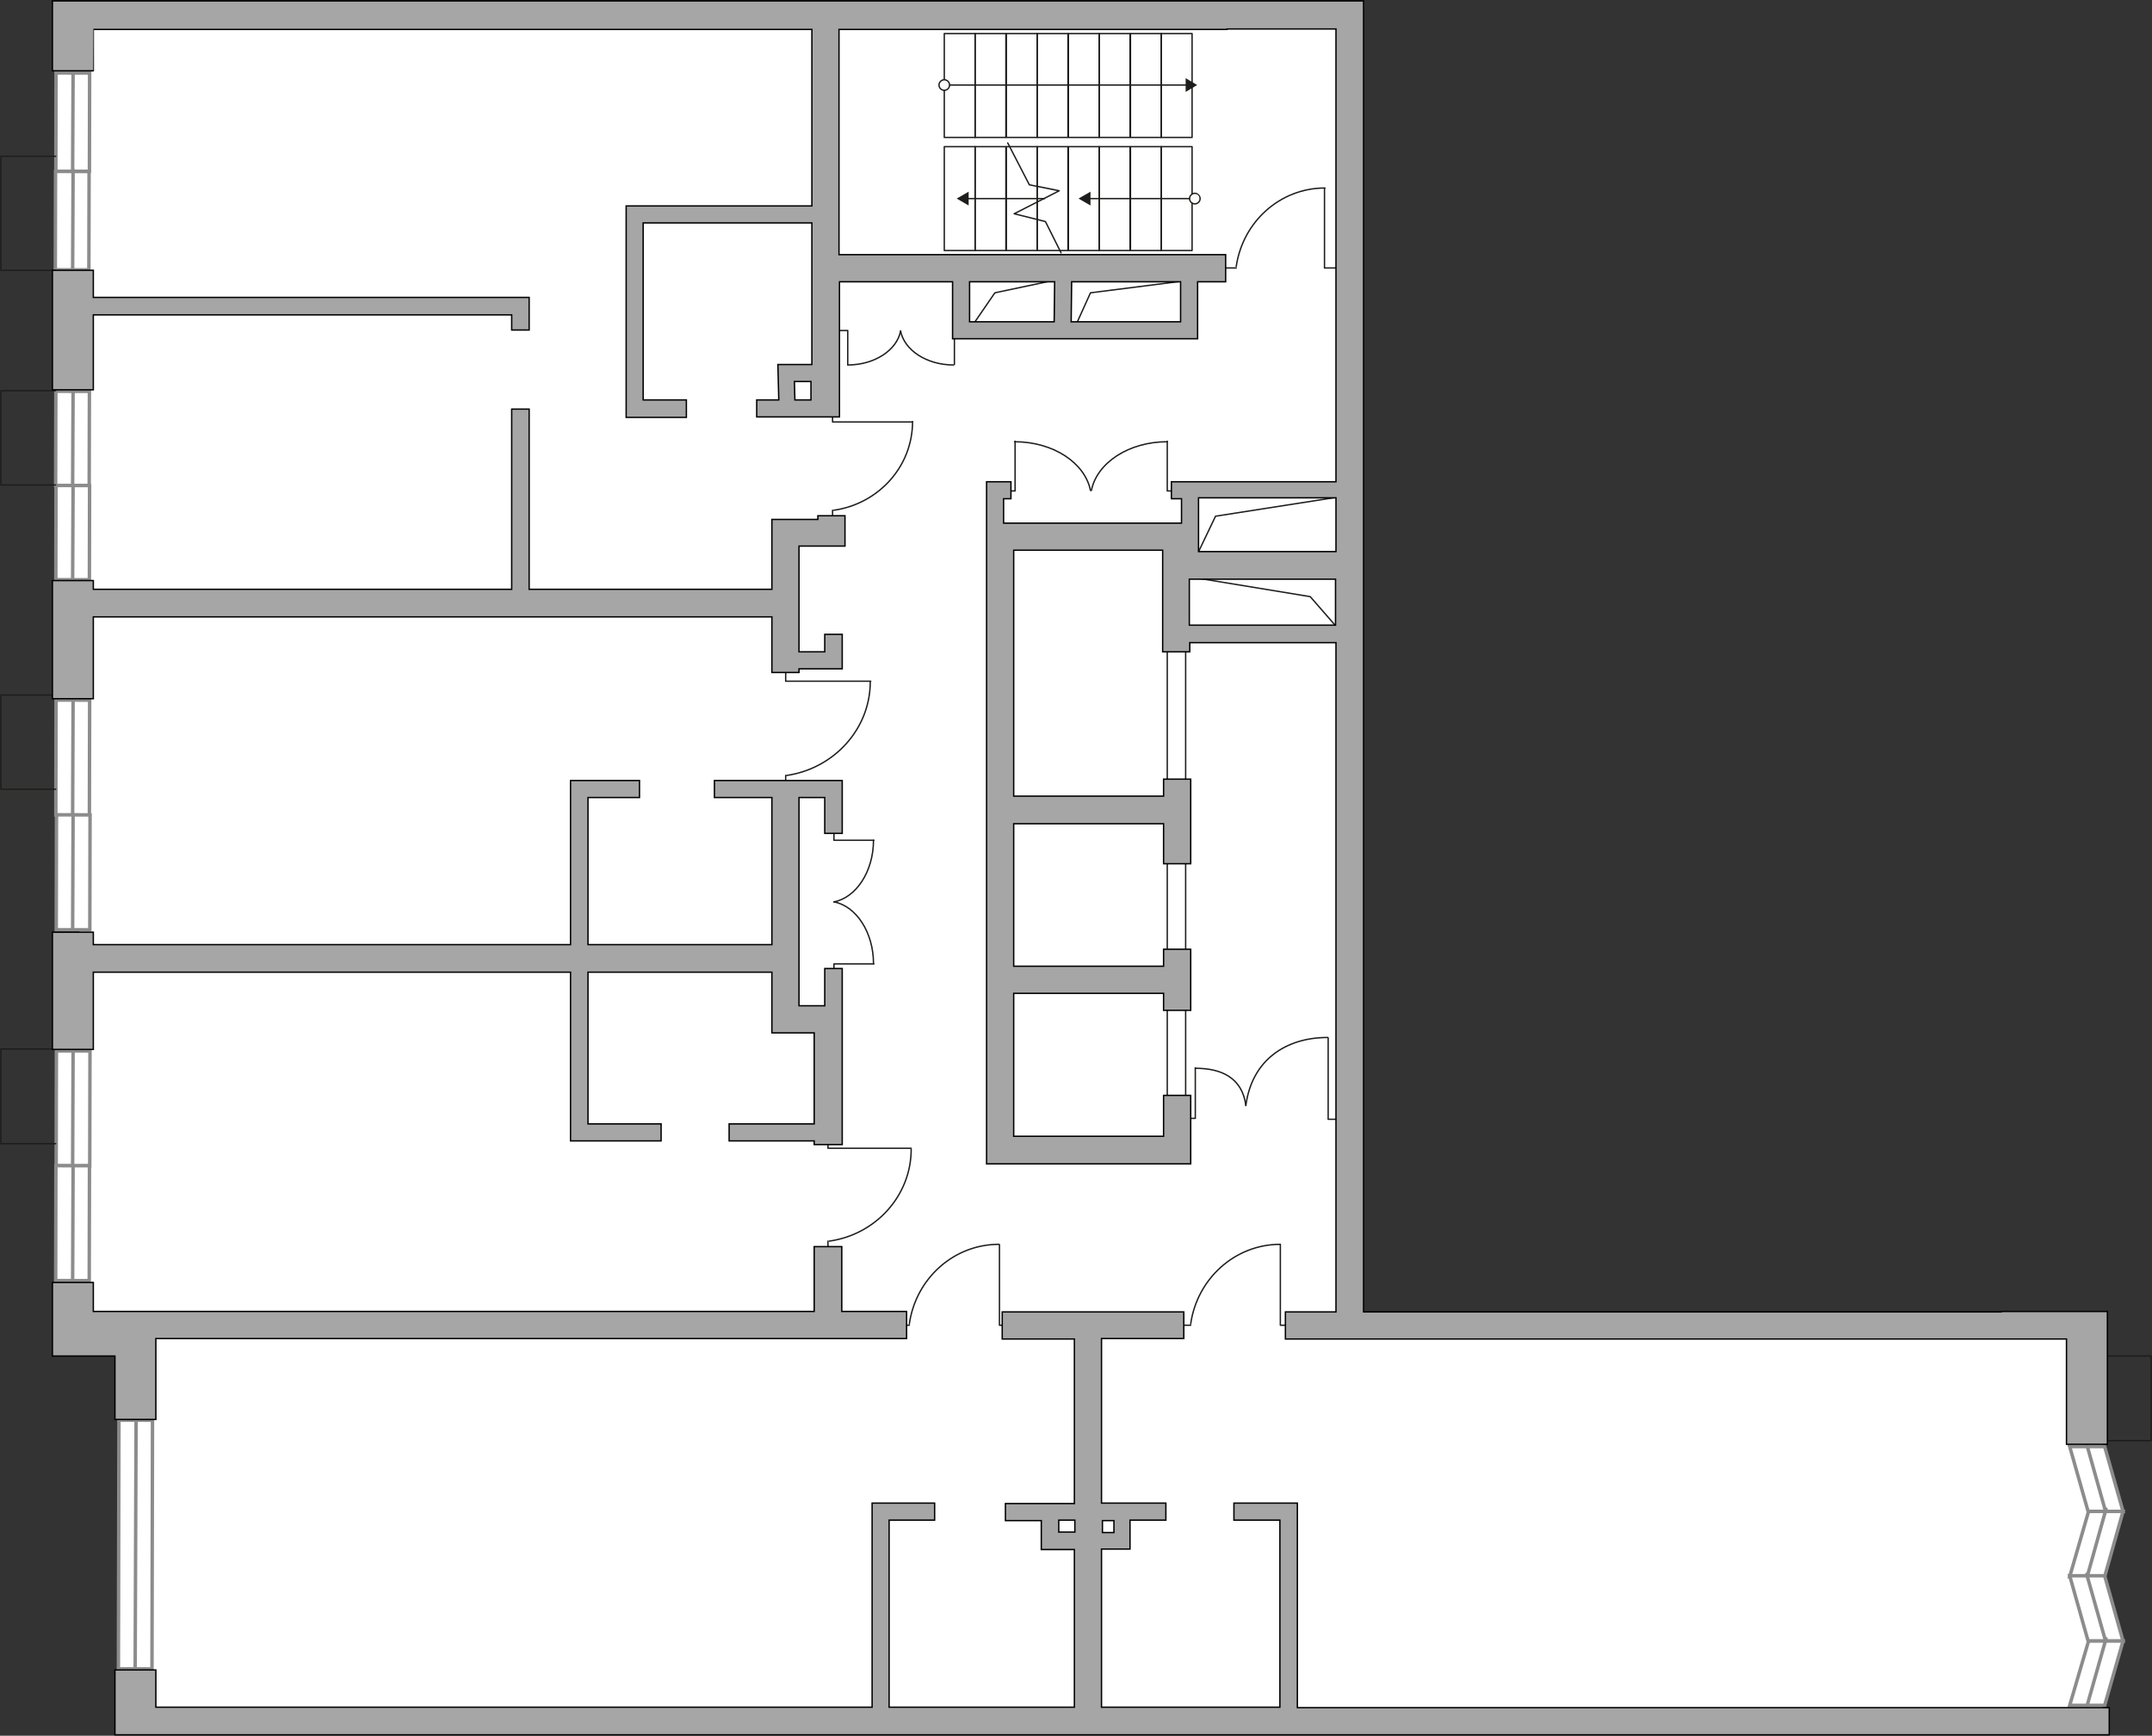 <?xml version="1.0" encoding="utf-8"?>
<!-- Generator: Adobe Illustrator 25.4.1, SVG Export Plug-In . SVG Version: 6.00 Build 0)  -->
<svg version="1.1" xmlns="http://www.w3.org/2000/svg" xmlns:xlink="http://www.w3.org/1999/xlink" x="0px" y="0px"
	 viewBox="0 0 468.1 377.6" style="enable-background:new 0 0 468.1 377.6;" xml:space="preserve">
<rect x="0" y="0" width="468.1" height="377.6" fill="#333333" stroke="none"/>
<style type="text/css">
	.st0{fill:#FFFFFF;}
	.st1{fill:#FFFFFF;stroke:#8C8C8C;stroke-width:0.75;stroke-linecap:round;stroke-miterlimit:10;}
	.st2{fill:none;stroke:#8C8C8C;stroke-width:0.75;stroke-linecap:round;stroke-miterlimit:10;}
	.st3{fill:none;stroke:#1D1D1B;stroke-width:0.3;stroke-linecap:round;stroke-linejoin:round;stroke-miterlimit:10;}
	.st4{fill:none;stroke:#1D1D1B;stroke-width:0.3;stroke-linecap:round;stroke-linejoin:round;}
	.st5{fill:#1D1D1B;}
	.st6{fill:#A6A6A6;stroke:#000000;stroke-width:0.3;stroke-miterlimit:22.926;}
	.st7{fill:none;}
</style>
<g id="Слой_1">
	<g id="bg">
		<rect x="238.2" y="288.3" class="st0" width="219.2" height="86.1"/>
		<rect x="30.9" y="288" class="st0" width="206.9" height="85.3"/>
		<rect x="17.3" y="129.8" class="st0" width="155.4" height="79.6"/>
		<polygon class="st0" points="17.3,209.7 172.2,209.7 172.2,221.7 181.6,221.7 181.6,287.5 17.3,287.5 		"/>
		<polygon class="st0" points="171.1,115.3 171.6,131.2 18.4,131.2 18.4,3.4 182.9,3.4 182.9,115.3 		"/>
		<rect x="131.4" y="6.3" class="st0" width="161.3" height="322.7"/>
	</g>
	<g id="windows">
		<g>
			
				<rect x="3.4" y="237.5" transform="matrix(2.093232e-03 -1 1 2.093232e-03 -225.288 256.526)" class="st1" width="25" height="7.3"/>
			<line class="st2" x1="15.8" y1="253.7" x2="15.9" y2="228.7"/>
		</g>
		<g>
			
				<rect x="3.3" y="262.5" transform="matrix(2.093232e-03 -1 1 2.093232e-03 -250.397 281.339)" class="st1" width="25" height="7.3"/>
			<line class="st2" x1="15.8" y1="278.7" x2="15.9" y2="253.7"/>
		</g>
		<g>
			
				<rect x="3.3" y="161.2" transform="matrix(2.093232e-03 -1 1 2.093232e-03 -149.062 180.259)" class="st1" width="25" height="7.3"/>
			<line class="st2" x1="15.8" y1="177.3" x2="15.9" y2="152.3"/>
		</g>
		<g>
			
				<rect x="3.4" y="186.2" transform="matrix(2.093220e-03 -1 1 2.093220e-03 -173.971 205.273)" class="st1" width="25" height="7.3"/>
			<line class="st2" x1="15.8" y1="202.3" x2="15.9" y2="177.3"/>
		</g>
		<g>
			
				<rect x="5.5" y="91.7" transform="matrix(2.098270e-03 -1 1 2.098270e-03 -79.608 110.926)" class="st1" width="20.5" height="7.3"/>
			<line class="st2" x1="15.8" y1="105.5" x2="15.9" y2="85"/>
		</g>
		<g>
			
				<rect x="5.5" y="112.2" transform="matrix(2.091008e-03 -1 1 2.091008e-03 -100.069 131.378)" class="st1" width="20.5" height="7.3"/>
			<line class="st2" x1="15.8" y1="126" x2="15.9" y2="105.5"/>
		</g>
		<g>
			
				<rect x="5.1" y="22.9" transform="matrix(2.096775e-03 -1 1 2.096775e-03 -10.761 42.318)" class="st1" width="21.4" height="7.3"/>
			<line class="st2" x1="15.8" y1="37" x2="15.9" y2="15.6"/>
		</g>
		<g>
			
				<rect x="5" y="44.3" transform="matrix(2.089834e-03 -1 1 2.089834e-03 -32.277 63.606)" class="st1" width="21.4" height="7.3"/>
			<line class="st2" x1="15.8" y1="58.5" x2="15.9" y2="37"/>
		</g>
		<g>
			
				<rect x="2.4" y="332.3" transform="matrix(2.093286e-03 -1 1 2.093286e-03 -306.546 364.757)" class="st1" width="54.1" height="7.3"/>
			<line class="st2" x1="29.4" y1="363" x2="29.6" y2="308.8"/>
		</g>
		<g>
			<polygon class="st1" points="457.8,314.7 461.8,328.8 454.2,328.8 450.2,314.7 			"/>
			<line class="st2" x1="458" y1="328.8" x2="453.9" y2="314.2"/>
		</g>
		<g>
			<polygon class="st1" points="454.3,328.8 450.2,343 457.8,343 461.8,328.8 			"/>
			<line class="st2" x1="454" y1="343" x2="458.1" y2="328.3"/>
		</g>
		<g>
			<polygon class="st1" points="457.8,342.8 461.8,357 454.2,357 450.2,342.8 			"/>
			<line class="st2" x1="458" y1="357" x2="453.9" y2="342.5"/>
		</g>
		<g>
			<polygon class="st1" points="454.3,357 450.2,371 457.8,371 461.8,357 			"/>
			<line class="st2" x1="454" y1="371" x2="458.1" y2="356.5"/>
		</g>
	</g>
	<g id="plan">
		<g>
			<polyline class="st3" points="288.1,41 288.1,58.3 291.1,58.3 			"/>
			<line class="st3" x1="266.2" y1="58.3" x2="268.9" y2="58.3"/>
			<path class="st3" d="M268.9,58c1.4-9.7,9.5-17.1,19.3-17.1"/>
		</g>
		<g>
			<polyline class="st3" points="198.2,249.8 180.1,249.8 180.1,246.8 			"/>
			<line class="st3" x1="180.1" y1="272.7" x2="180.1" y2="270"/>
			<path class="st3" d="M180.4,270c10-1.4,17.8-9.8,17.8-20"/>
		</g>
		<g>
			<polyline class="st3" points="217.4,270.8 217.4,288.3 220.2,288.3 			"/>
			<line class="st3" x1="195.1" y1="288.3" x2="197.8" y2="288.3"/>
			<path class="st3" d="M197.8,288c1.4-9.8,9.6-17.3,19.5-17.3"/>
		</g>
		<g>
			<polyline class="st3" points="278.5,270.8 278.5,288.3 281.5,288.3 			"/>
			<line class="st3" x1="256.4" y1="288.3" x2="259" y2="288.3"/>
			<path class="st3" d="M259,288c1.4-9.8,9.6-17.3,19.5-17.3"/>
		</g>
		<g>
			<polyline class="st3" points="198.4,91.8 181.1,91.8 181.1,88.9 			"/>
			<line class="st3" x1="181.1" y1="113.8" x2="181.1" y2="111"/>
			<path class="st3" d="M181.4,111c9.7-1.4,17.1-9.5,17.1-19.3"/>
		</g>
		<g>
			<polyline class="st3" points="189.4,148.2 170.9,148.2 170.9,145 			"/>
			<line class="st3" x1="170.9" y1="171.5" x2="170.9" y2="168.7"/>
			<path class="st3" d="M171.1,168.7c10.3-1.5,18.2-10.1,18.2-20.4"/>
		</g>
		<rect x="253.9" y="138.3" class="st3" width="4" height="102.3"/>
		<g>
			<g>
				<polyline class="st3" points="184.4,79.3 184.4,71.9 182.2,71.9 				"/>
				<path class="st3" d="M195.9,72c-0.8,4.2-5.7,7.4-11.5,7.4"/>
			</g>
			<g>
				<polyline class="st3" points="207.6,79.3 207.6,71.9 209.8,71.9 				"/>
				<path class="st3" d="M195.9,72c0.8,4.2,5.7,7.4,11.5,7.4"/>
			</g>
		</g>
		<g>
			<g>
				<polyline class="st3" points="190.1,209.7 181.4,209.7 181.4,212.2 				"/>
				<path class="st3" d="M181.4,196.2c4.8,0.9,8.6,6.6,8.6,13.4"/>
			</g>
			<g>
				<polyline class="st3" points="190.1,182.8 181.4,182.8 181.4,180.2 				"/>
				<path class="st3" d="M181.4,196.2c4.8-0.9,8.6-6.6,8.6-13.4"/>
			</g>
		</g>
		<g>
			<g>
				<polyline class="st3" points="253.9,96 253.9,106.8 257,106.8 				"/>
				<path class="st3" d="M237.4,106.7c1.2-6,8.1-10.6,16.5-10.6"/>
			</g>
			<g>
				<polyline class="st3" points="220.8,96 220.8,106.8 217.6,106.8 				"/>
				<path class="st3" d="M237.2,106.7c-1.2-6-8.1-10.6-16.5-10.6"/>
			</g>
		</g>
		<g>
			<g>
				<polyline class="st3" points="260,232.3 260,243.3 257.9,243.3 				"/>
				<path class="st3" d="M271,240.5c-0.8-6.1-5.4-8.1-11-8.1"/>
			</g>
			<g>
				<polyline class="st3" points="288.9,225.8 288.9,243.5 291.4,243.5 				"/>
				<path class="st3" d="M271,240.5c1.3-9.9,8.7-14.8,17.8-14.8"/>
			</g>
		</g>
		<rect x="205.4" y="7.3" class="st3" width="6.7" height="22.6"/>
		<rect x="205.4" y="31.9" class="st3" width="6.7" height="22.6"/>
		<rect x="212.1" y="7.3" class="st3" width="6.7" height="22.6"/>
		<rect x="212.1" y="31.9" class="st3" width="6.7" height="22.6"/>
		<rect x="218.9" y="7.3" class="st3" width="6.7" height="22.6"/>
		<rect x="218.9" y="31.9" class="st3" width="6.7" height="22.6"/>
		<rect x="225.6" y="7.3" class="st3" width="6.7" height="22.6"/>
		<rect x="225.6" y="31.9" class="st3" width="6.7" height="22.6"/>
		<rect x="232.4" y="7.3" class="st3" width="6.7" height="22.6"/>
		<rect x="232.4" y="31.9" class="st3" width="6.7" height="22.6"/>
		<rect x="239.1" y="7.3" class="st3" width="6.7" height="22.6"/>
		<rect x="239.1" y="31.9" class="st3" width="6.7" height="22.6"/>
		<rect x="245.9" y="7.3" class="st3" width="6.7" height="22.6"/>
		<rect x="245.9" y="31.9" class="st3" width="6.7" height="22.6"/>
		<rect x="252.6" y="7.3" class="st3" width="6.7" height="22.6"/>
		<rect x="252.6" y="31.9" class="st3" width="6.7" height="22.6"/>
		<g>
			<g>
				<line class="st4" x1="205.4" y1="18.5" x2="258.4" y2="18.5"/>
				<g>
					<g>
						<circle class="st0" cx="205.4" cy="18.5" r="1.1"/>
						<path class="st5" d="M205.4,19.8c0.7,0,1.3-0.6,1.3-1.3c0-0.7-0.6-1.3-1.3-1.3s-1.3,0.6-1.3,1.3S204.7,19.8,205.4,19.8
							S204.7,19.8,205.4,19.8z M205.4,17.5c0.5,0,1,0.4,1,1c0,0.5-0.4,1-1,1c-0.5,0-1-0.4-1-1S204.9,17.5,205.4,17.5
							S204.9,17.5,205.4,17.5z"/>
					</g>
				</g>
				<g>
					<polygon class="st5" points="257.9,20 260.4,18.5 257.9,17 					"/>
				</g>
			</g>
		</g>
		<g>
			<g>
				<line class="st4" x1="259.9" y1="43.2" x2="236.8" y2="43.2"/>
				<g>
					<g>
						<circle class="st0" cx="259.9" cy="43.2" r="1.1"/>
						<path class="st5" d="M259.9,41.9c-0.7,0-1.3,0.6-1.3,1.3s0.6,1.3,1.3,1.3c0.7,0,1.3-0.6,1.3-1.3S260.5,41.9,259.9,41.9
							C259.1,41.9,260.5,41.9,259.9,41.9z M259.9,44.2c-0.5,0-1-0.4-1-1c0-0.5,0.4-1,1-1s1,0.4,1,1S260.4,44.2,259.9,44.2
							S260.4,44.2,259.9,44.2z"/>
					</g>
				</g>
				<g>
					<polygon class="st5" points="237.2,41.7 234.6,43.2 237.2,44.7 					"/>
				</g>
			</g>
		</g>
		<g>
			<g>
				<line class="st4" x1="227.2" y1="43.2" x2="210.2" y2="43.2"/>
				<g>
					<polygon class="st5" points="210.7,41.7 208.1,43.2 210.7,44.7 					"/>
				</g>
			</g>
		</g>
		<polyline class="st3" points="219.2,31.1 223.9,40.2 230.4,41.5 220.6,46.5 227.4,48.2 230.8,55 		"/>
		<polyline class="st3" points="12.1,58.8 0.2,58.8 0.2,34 12.1,34 		"/>
		<polyline class="st3" points="12.1,105.5 0.2,105.5 0.2,85 12.1,85 		"/>
		<polyline class="st3" points="12.1,171.7 0.2,171.7 0.2,151.2 12.1,151.2 		"/>
		<polyline class="st3" points="12.1,248.8 0.2,248.8 0.2,228.2 12.1,228.2 		"/>
		<rect x="455.9" y="295" class="st3" width="12" height="18.4"/>
		<polyline class="st3" points="260,121.5 264.4,112.3 293.2,107.8 		"/>
		<polyline class="st3" points="257,125.2 285,129.8 292.4,138.3 		"/>
		<polyline class="st3" points="211.6,70.7 216.4,63.7 233.9,60 		"/>
		<polyline class="st3" points="233.9,71 237.2,63.7 260,60.8 		"/>
		<g>
			<polygon class="st6" points="20.3,68.5 111.3,68.5 111.3,71.8 115.1,71.8 115.1,64.7 20.3,64.7 20.3,58.8 11.4,58.8 11.4,84.8 
				20.3,84.8 			"/>
			<polygon class="st6" points="20.3,134.2 167.9,134.2 167.9,146.3 173.8,146.3 173.8,145.5 183.2,145.5 183.2,138 179.4,138 
				179.4,141.8 173.8,141.8 173.8,118.8 183.8,118.8 183.8,112.2 177.9,112.2 177.9,113 167.9,113 167.9,128.2 115.1,128.2 
				115.1,89 111.3,89 111.3,128.2 20.3,128.2 20.3,126.3 11.4,126.3 11.4,152 20.3,152 			"/>
			<polygon class="st6" points="20.3,211.5 124.1,211.5 124.1,248.2 143.8,248.2 143.8,244.5 127.9,244.5 127.9,211.5 167.9,211.5 
				167.9,224.7 177.1,224.7 177.1,244.5 158.6,244.5 158.6,248.2 177.1,248.2 177.1,249 179.4,249 183.1,249 183.2,249 183.2,210.7 
				179.4,210.7 179.4,218.8 173.8,218.8 173.8,173.5 179.4,173.5 179.4,181.3 183.2,181.3 183.2,169.8 155.4,169.8 155.4,173.5 
				167.9,173.5 167.9,205.5 127.9,205.5 127.9,173.5 139.1,173.5 139.1,169.8 124.1,169.8 124.1,205.5 20.3,205.5 20.3,202.8 
				11.4,202.8 11.4,228.3 20.3,228.3 			"/>
			<polygon class="st6" points="25,308.8 33.9,308.8 33.9,291.2 197.2,291.2 197.2,285.3 183.1,285.3 183.1,271.2 177.1,271.2 
				177.1,285.3 20.3,285.3 20.3,279 11.4,279 11.4,285.3 11.4,291.2 11.4,295 25,295 			"/>
			<path class="st6" d="M282.2,371.5V327h-13.8v3.7h10v40.7h-38.8V337h6.2v-6.3h7.8V327h-14v-35.8h17.9v-5.8h-39.5v5.9h15.7v35.8
				h-15v3.7h7.8v6.3h7.2v34.3h-40.3v-40.7h9.9V327h-13.6v44.4H33.9v-8.1H25v14.1h1.9h7h424.9v-5.9H282.2z M239.8,330.8h2.5v2.6h-2.5
				V330.8z M233.8,333.3h-3.5v-2.6h3.5V333.3z"/>
			<path class="st6" d="M20.3,6.4h156.3v38.4h-40.4v46h13.1V87h-9.4V48.5h36.7v9.1v3.7v18h-7.4l0.2,7.7h-4.8v3.7h18v-0.3V61.3h24.6
				v12.4h53.3V61.3h6.1v-5.9h-84.1v-49h84.4V6.3h23.7v78.5v6v14h-35.8v3.7h2.2v5.3h-38.7v-5.3h1.6v-3.7h-5.3v9v139.4h44.4v-14.9
				h-5.9v8.9h-32.6v-31.1h32.6v3.7h5.9v-13.3h-5.9v3.7h-32.6v-31h32.6v8.7h5.9v-18.4h-5.9v3.7h-32.6v-53.5h32.4v22.1h5.9v-2h31.8
				v145.6h-11v5.9h169.9v22.9h8.9v-23.4v-5.5h-23.1v0.1h-5.8h-8.9h-77.8h-5.9h-32.7h-7.6v-44.4v-38.2V199v-2.6v-3.7v-29.1v-5.9
				v-33.8v-3.7V116v-3.7V90.8v-6V6.3V0.2h-5.9H267h-4.4H71.8H19.1h-7.7v15.2h8.9C20.3,15.4,20.3,6.4,20.3,6.4z M172.9,87l-0.1-4h3.6
				v4H172.9z M233.1,61.3h23.7V70h-23.8L233.1,61.3z M210.9,61.3h18.5l-0.1,8.7h-18.4V61.3z M290.5,136h-31.8v-10h31.8V136z
				 M290.6,120h-29.9v-11.7h29.9V120z"/>
		</g>
	</g>
</g>
<g id="Слой_2">
	<polygon id="ap468" class="st7" points="239.6,291.2 449.4,291.2 449.4,314.2 454.2,328.8 450.2,342.8 454.3,357 450.2,371.5 
		239.6,371.5 	"/>
	<polygon id="ap469" class="st7" points="33.9,291.2 233.8,291.2 233.8,327.2 233.8,371.5 33.9,371.5 	"/>
	<polygon id="ap470" class="st7" points="20.3,211.5 167.9,211.5 167.9,224.7 177.1,224.7 177.1,285.3 20.3,285.3 	"/>
	<polygon id="ap472" class="st7" points="20.3,6.4 176.6,6.4 176.6,113 167.9,113 167.9,128.2 20.3,128.2 	"/>
</g>
</svg>
